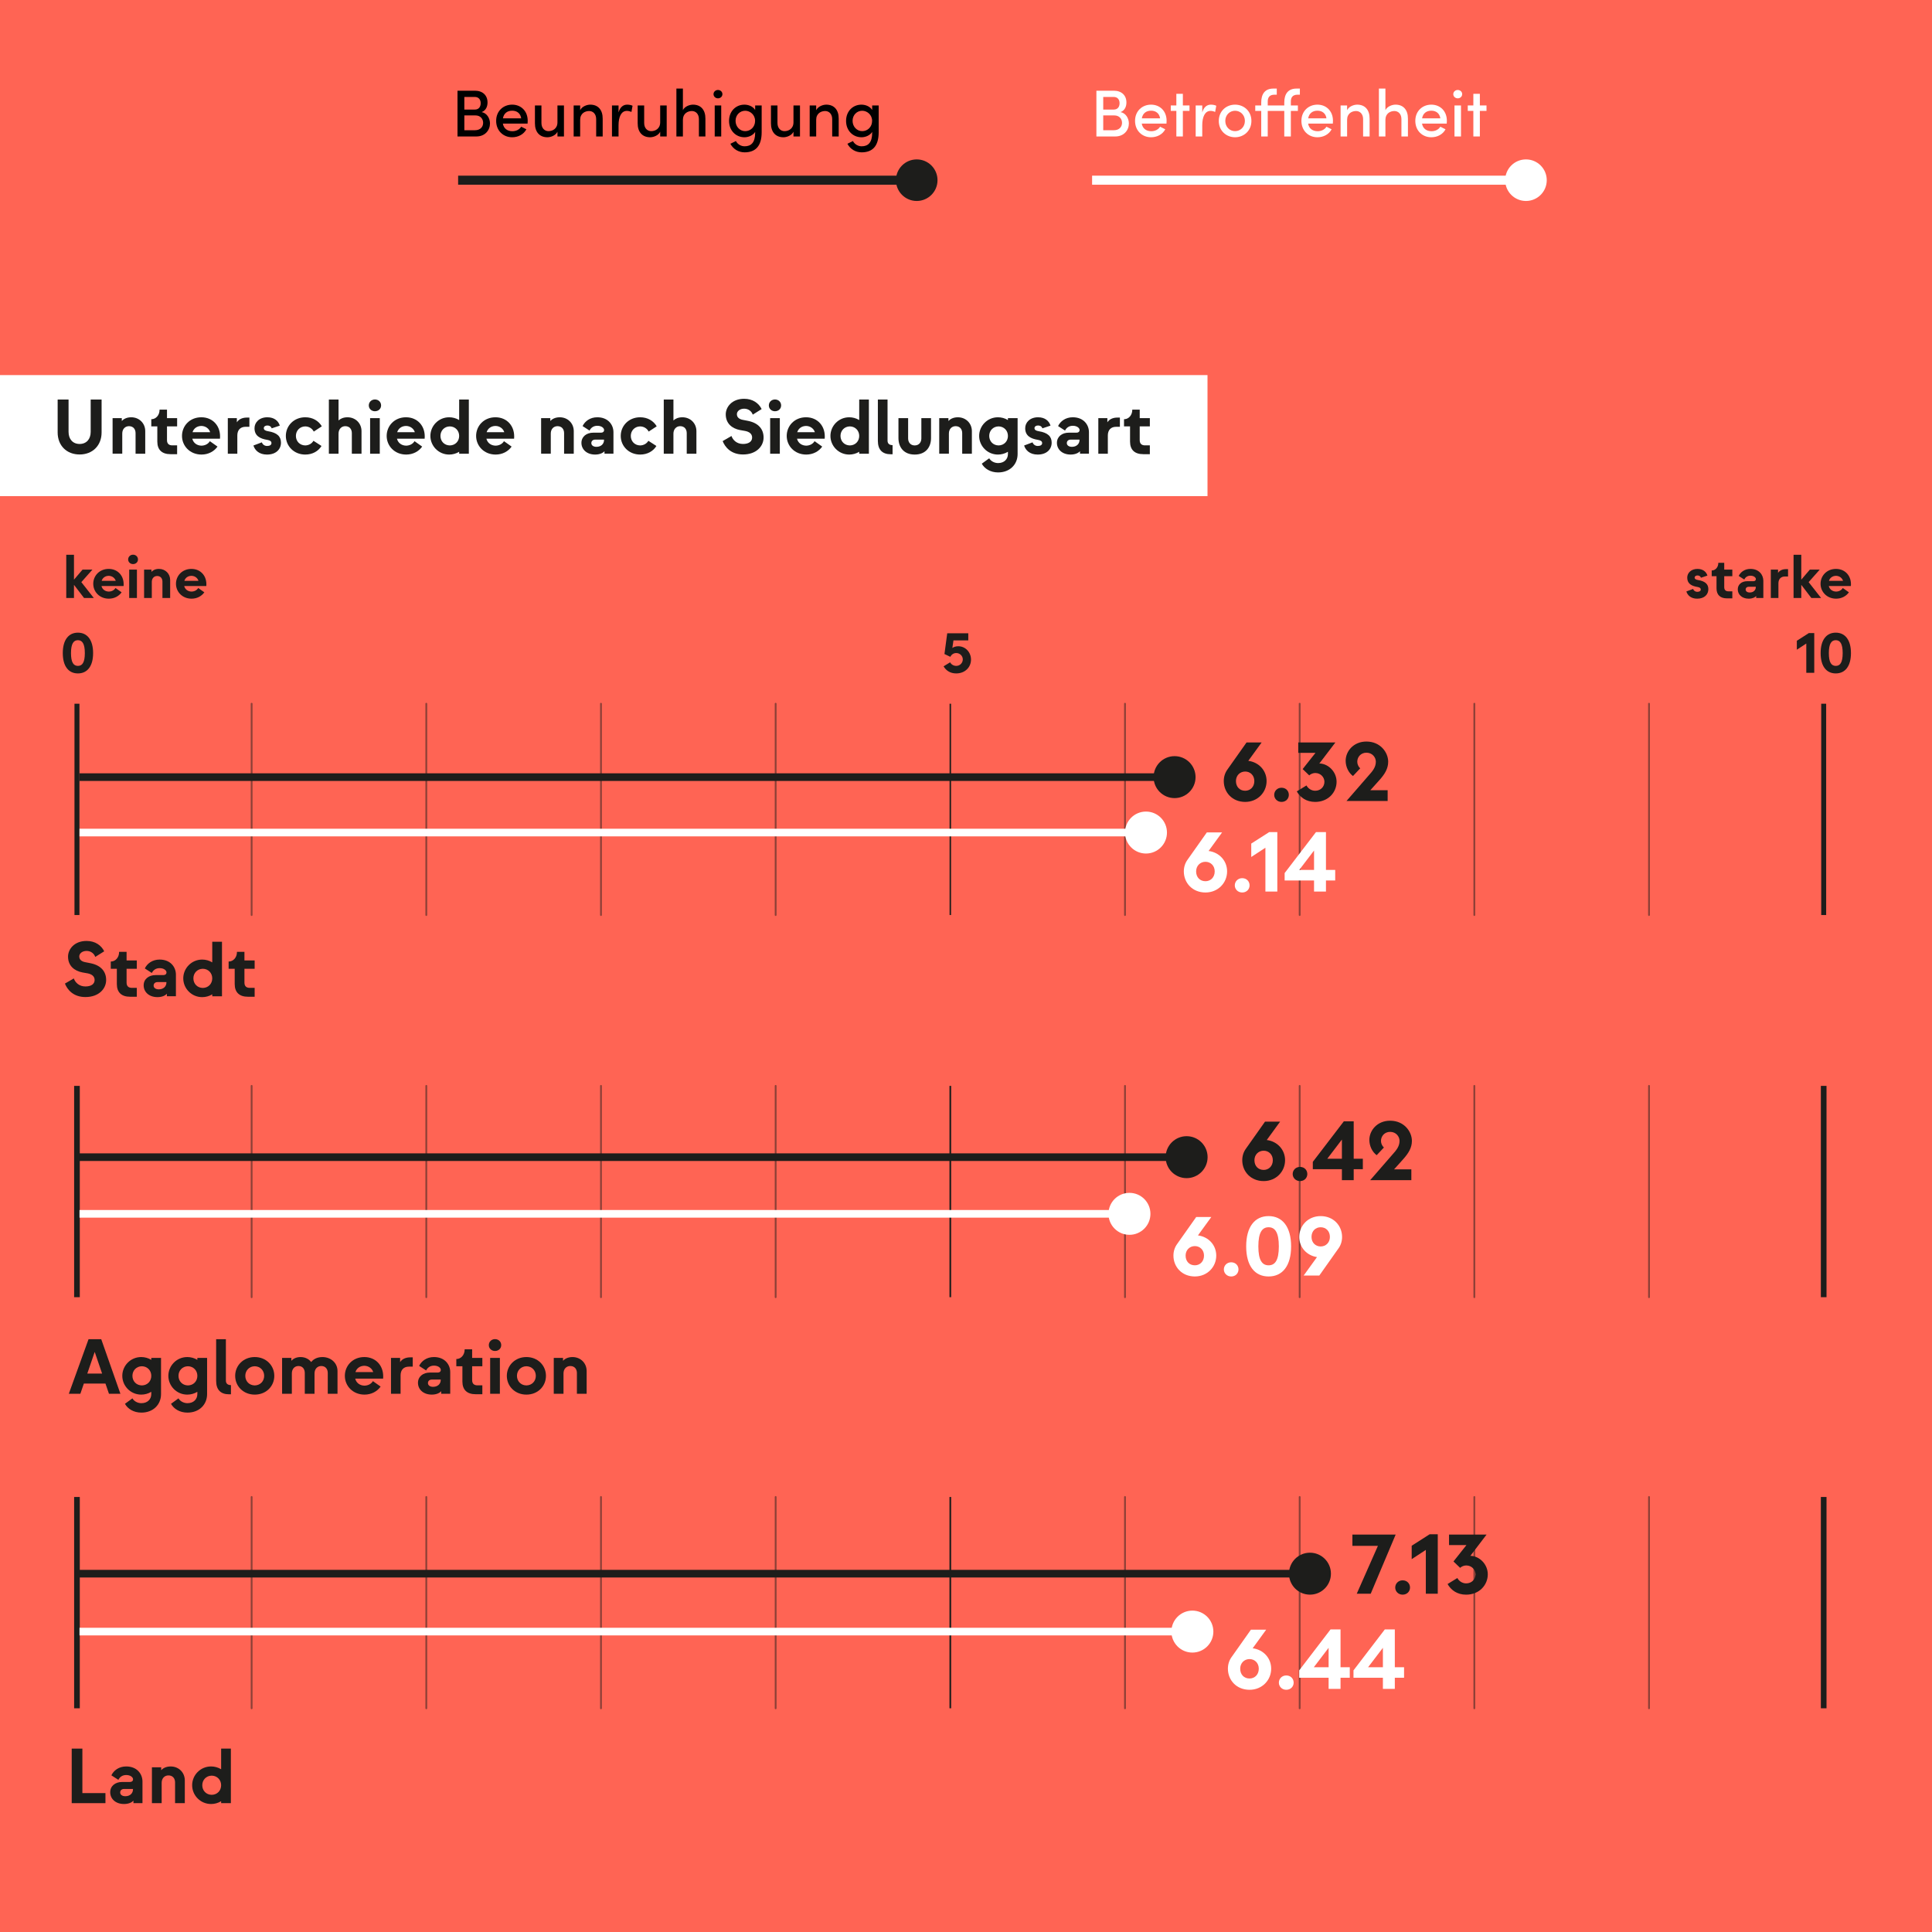 <?xml version="1.0" encoding="UTF-8"?>
<svg xmlns="http://www.w3.org/2000/svg" width="320" height="320.032" viewBox="0 0 320 320.032">
  <rect x="0" y="0" width="320" height="320.032" fill="#808080" stroke="none"/>
  <g style="isolation: isolate;">
    <g id="Hintergrund">
      <rect width="320" height="320" style="fill: #ff6454;"/>
    </g>
    <g id="Raster">
      <g>
        <line x1="157.403" y1="179.856" x2="157.403" y2="214.856" style="fill: none; stroke: #1d1d1b; stroke-miterlimit: 10; stroke-width: .281px;"/>
        <g>
          <line x1="41.678" y1="179.856" x2="41.678" y2="214.856" style="fill: none; mix-blend-mode: multiply; opacity: .5; stroke: #1d1d1b; stroke-linecap: round; stroke-linejoin: round; stroke-width: .3px;"/>
          <line x1="70.609" y1="179.856" x2="70.609" y2="214.856" style="fill: none; mix-blend-mode: multiply; opacity: .5; stroke: #1d1d1b; stroke-linecap: round; stroke-linejoin: round; stroke-width: .3px;"/>
          <line x1="99.541" y1="179.856" x2="99.541" y2="214.856" style="fill: none; mix-blend-mode: multiply; opacity: .5; stroke: #1d1d1b; stroke-linecap: round; stroke-linejoin: round; stroke-width: .3px;"/>
          <line x1="128.472" y1="179.856" x2="128.472" y2="214.856" style="fill: none; mix-blend-mode: multiply; opacity: .5; stroke: #1d1d1b; stroke-linecap: round; stroke-linejoin: round; stroke-width: .3px;"/>
          <line x1="186.335" y1="179.856" x2="186.335" y2="214.856" style="fill: none; mix-blend-mode: multiply; opacity: .5; stroke: #1d1d1b; stroke-linecap: round; stroke-linejoin: round; stroke-width: .3px;"/>
          <line x1="215.266" y1="179.856" x2="215.266" y2="214.856" style="fill: none; mix-blend-mode: multiply; opacity: .5; stroke: #1d1d1b; stroke-linecap: round; stroke-linejoin: round; stroke-width: .3px;"/>
          <line x1="244.197" y1="179.856" x2="244.197" y2="214.856" style="fill: none; mix-blend-mode: multiply; opacity: .5; stroke: #1d1d1b; stroke-linecap: round; stroke-linejoin: round; stroke-width: .3px;"/>
          <line x1="273.129" y1="179.856" x2="273.129" y2="214.856" style="fill: none; mix-blend-mode: multiply; opacity: .5; stroke: #1d1d1b; stroke-linecap: round; stroke-linejoin: round; stroke-width: .3px;"/>
        </g>
        <line x1="302.06" y1="179.856" x2="302.06" y2="214.856" style="fill: none; stroke: #1d1d1b; stroke-miterlimit: 10; stroke-width: .938px;"/>
        <line x1="12.747" y1="179.856" x2="12.747" y2="214.856" style="fill: none; stroke: #1d1d1b; stroke-miterlimit: 10; stroke-width: .938px;"/>
      </g>
      <g>
        <line x1="157.403" y1="247.947" x2="157.403" y2="282.947" style="fill: none; stroke: #1d1d1b; stroke-miterlimit: 10; stroke-width: .281px;"/>
        <g>
          <line x1="41.678" y1="247.947" x2="41.678" y2="282.947" style="fill: none; mix-blend-mode: multiply; opacity: .5; stroke: #1d1d1b; stroke-linecap: round; stroke-linejoin: round; stroke-width: .3px;"/>
          <line x1="70.609" y1="247.947" x2="70.609" y2="282.947" style="fill: none; mix-blend-mode: multiply; opacity: .5; stroke: #1d1d1b; stroke-linecap: round; stroke-linejoin: round; stroke-width: .3px;"/>
          <line x1="99.541" y1="247.947" x2="99.541" y2="282.947" style="fill: none; mix-blend-mode: multiply; opacity: .5; stroke: #1d1d1b; stroke-linecap: round; stroke-linejoin: round; stroke-width: .3px;"/>
          <line x1="128.472" y1="247.947" x2="128.472" y2="282.947" style="fill: none; mix-blend-mode: multiply; opacity: .5; stroke: #1d1d1b; stroke-linecap: round; stroke-linejoin: round; stroke-width: .3px;"/>
          <line x1="186.335" y1="247.947" x2="186.335" y2="282.947" style="fill: none; mix-blend-mode: multiply; opacity: .5; stroke: #1d1d1b; stroke-linecap: round; stroke-linejoin: round; stroke-width: .3px;"/>
          <line x1="215.266" y1="247.947" x2="215.266" y2="282.947" style="fill: none; mix-blend-mode: multiply; opacity: .5; stroke: #1d1d1b; stroke-linecap: round; stroke-linejoin: round; stroke-width: .3px;"/>
          <line x1="244.197" y1="247.947" x2="244.197" y2="282.947" style="fill: none; mix-blend-mode: multiply; opacity: .5; stroke: #1d1d1b; stroke-linecap: round; stroke-linejoin: round; stroke-width: .3px;"/>
          <line x1="273.129" y1="247.947" x2="273.129" y2="282.947" style="fill: none; mix-blend-mode: multiply; opacity: .5; stroke: #1d1d1b; stroke-linecap: round; stroke-linejoin: round; stroke-width: .3px;"/>
        </g>
        <line x1="302.06" y1="247.947" x2="302.06" y2="282.947" style="fill: none; stroke: #1d1d1b; stroke-miterlimit: 10; stroke-width: .938px;"/>
        <line x1="12.747" y1="247.947" x2="12.747" y2="282.947" style="fill: none; stroke: #1d1d1b; stroke-miterlimit: 10; stroke-width: .938px;"/>
      </g>
      <g>
        <line x1="12.747" y1="116.558" x2="12.747" y2="151.558" style="fill: none; stroke: #1d1d1b; stroke-miterlimit: 10; stroke-width: .822px;"/>
        <line x1="157.403" y1="116.558" x2="157.403" y2="151.558" style="fill: none; stroke: #1d1d1b; stroke-miterlimit: 10; stroke-width: .246px;"/>
        <g>
          <line x1="41.678" y1="116.558" x2="41.678" y2="151.558" style="fill: none; mix-blend-mode: multiply; opacity: .5; stroke: #1d1d1b; stroke-linecap: round; stroke-linejoin: round; stroke-width: .3px;"/>
          <line x1="70.609" y1="116.558" x2="70.609" y2="151.558" style="fill: none; mix-blend-mode: multiply; opacity: .5; stroke: #1d1d1b; stroke-linecap: round; stroke-linejoin: round; stroke-width: .3px;"/>
          <line x1="99.541" y1="116.558" x2="99.541" y2="151.558" style="fill: none; mix-blend-mode: multiply; opacity: .5; stroke: #1d1d1b; stroke-linecap: round; stroke-linejoin: round; stroke-width: .3px;"/>
          <line x1="128.472" y1="116.558" x2="128.472" y2="151.558" style="fill: none; mix-blend-mode: multiply; opacity: .5; stroke: #1d1d1b; stroke-linecap: round; stroke-linejoin: round; stroke-width: .3px;"/>
          <line x1="186.335" y1="116.558" x2="186.335" y2="151.558" style="fill: none; mix-blend-mode: multiply; opacity: .5; stroke: #1d1d1b; stroke-linecap: round; stroke-linejoin: round; stroke-width: .3px;"/>
          <line x1="215.266" y1="116.558" x2="215.266" y2="151.558" style="fill: none; mix-blend-mode: multiply; opacity: .5; stroke: #1d1d1b; stroke-linecap: round; stroke-linejoin: round; stroke-width: .3px;"/>
          <line x1="244.197" y1="116.558" x2="244.197" y2="151.558" style="fill: none; mix-blend-mode: multiply; opacity: .5; stroke: #1d1d1b; stroke-linecap: round; stroke-linejoin: round; stroke-width: .3px;"/>
          <line x1="273.129" y1="116.558" x2="273.129" y2="151.558" style="fill: none; mix-blend-mode: multiply; opacity: .5; stroke: #1d1d1b; stroke-linecap: round; stroke-linejoin: round; stroke-width: .3px;"/>
        </g>
        <line x1="302.06" y1="116.558" x2="302.06" y2="151.558" style="fill: none; stroke: #1d1d1b; stroke-miterlimit: 10; stroke-width: .822px;"/>
      </g>
    </g>
    <g id="Grafik">
      <g>
        <path d="M10.754,162.911l1.472-.852c.232.671.878,1.329,1.923,1.329.929,0,1.523-.387,1.523-1.071,0-.607-.452-.956-1.149-1.097l-.878-.155c-1.278-.245-2.375-1.059-2.375-2.62,0-1.201,1.007-2.595,3.072-2.595,1.433,0,2.44.736,2.917,1.717l-1.484.929c-.168-.516-.684-.994-1.433-.994-.723,0-1.213.426-1.213.916,0,.516.374.826.955.942l.916.181c1.717.348,2.582,1.368,2.582,2.775,0,1.446-1.2,2.827-3.433,2.827-2.014,0-3.007-1.239-3.395-2.233Z" style="fill: #1d1d1b;"/>
        <path d="M21.547,165.092c-1.407,0-2.194-.71-2.194-2.104v-2.53h-1.007v-1.201h.038c.697,0,1.343-.632,1.343-1.575v-.026h1.239v1.42h1.691v1.381h-1.691v2.298c0,.645.387.865.878.865h.813v1.472h-1.11Z" style="fill: #1d1d1b;"/>
        <path d="M23.794,163.208c0-1.032.826-1.704,1.988-1.704h1.291c.31,0,.503-.168.503-.452s-.374-.697-1.136-.697c-.658,0-1.084.361-1.291.8l-1.162-.749c.374-.8,1.239-1.472,2.452-1.472,1.82,0,2.698,1.265,2.698,2.491v3.588h-1.497v-.413c-.245.271-.761.555-1.562.555-1.42,0-2.284-.878-2.284-1.949ZM27.563,162.743v-.077h-1.485c-.374,0-.632.233-.632.581s.31.62.852.62c.787,0,1.265-.503,1.265-1.123Z" style="fill: #1d1d1b;"/>
        <path d="M35.155,155.979h1.613v9.036h-1.613v-.323c-.503.31-1.097.465-1.665.465-1.781,0-3.136-1.446-3.136-3.111s1.355-3.111,3.136-3.111c.568,0,1.162.155,1.665.465v-3.421ZM35.155,162.046c0-.877-.645-1.575-1.562-1.587-.916.013-1.562.71-1.562,1.587,0,.891.645,1.575,1.562,1.588.916-.013,1.562-.697,1.562-1.588Z" style="fill: #1d1d1b;"/>
        <path d="M41.068,165.092c-1.407,0-2.194-.71-2.194-2.104v-2.53h-1.007v-1.201h.038c.697,0,1.343-.632,1.343-1.575v-.026h1.239v1.42h1.691v1.381h-1.691v2.298c0,.645.387.865.878.865h.813v1.472h-1.11Z" style="fill: #1d1d1b;"/>
      </g>
      <g>
        <path d="M18.047,230.85l-.581-1.691h-3.575l-.581,1.691h-1.911l3.266-9.035h2.104l3.175,9.035h-1.898ZM14.459,227.506h2.453l-1.226-3.588-1.226,3.588Z" style="fill: #1d1d1b;"/>
        <path d="M25.059,224.912h1.613v5.989c0,1.768-1.317,3.072-3.253,3.072-1.291,0-2.272-.632-2.724-1.458l1.239-.904c.245.452.839.8,1.484.8,1.02,0,1.639-.658,1.639-1.51v-.374c-.503.31-1.097.465-1.665.465-1.781,0-3.136-1.445-3.136-3.111s1.355-3.111,3.136-3.111c.568,0,1.162.155,1.665.465v-.323ZM25.059,227.881c0-.878-.645-1.575-1.562-1.588-.916.013-1.562.71-1.562,1.588,0,.891.645,1.575,1.562,1.588.916-.013,1.562-.697,1.562-1.588Z" style="fill: #1d1d1b;"/>
        <path d="M32.689,224.912h1.613v5.989c0,1.768-1.317,3.072-3.253,3.072-1.291,0-2.272-.632-2.724-1.458l1.239-.904c.245.452.839.8,1.484.8,1.02,0,1.639-.658,1.639-1.51v-.374c-.503.31-1.097.465-1.665.465-1.781,0-3.136-1.445-3.136-3.111s1.355-3.111,3.136-3.111c.568,0,1.162.155,1.665.465v-.323ZM32.689,227.881c0-.878-.645-1.575-1.562-1.588-.916.013-1.562.71-1.562,1.588,0,.891.645,1.575,1.562,1.588.916-.013,1.562-.697,1.562-1.588Z" style="fill: #1d1d1b;"/>
        <path d="M37.944,230.94c-1.381,0-2.143-.736-2.143-2.233v-6.893h1.613v6.854c0,.465.271.749.839.749v1.523h-.31Z" style="fill: #1d1d1b;"/>
        <path d="M38.952,227.881c0-1.704,1.355-3.111,3.24-3.111,1.897,0,3.24,1.407,3.24,3.111,0,1.717-1.342,3.111-3.24,3.111-1.885,0-3.24-1.394-3.24-3.111ZM43.754,227.881c0-.878-.645-1.575-1.562-1.588-.916.013-1.562.71-1.562,1.588,0,.891.645,1.575,1.562,1.588.916-.013,1.562-.697,1.562-1.588Z" style="fill: #1d1d1b;"/>
        <path d="M46.724,230.85v-5.937h1.536v.477c.245-.284.749-.619,1.523-.619.878,0,1.472.439,1.756.826.206-.271.774-.826,1.846-.826,1.459,0,2.517,1.006,2.517,2.31v3.769h-1.613v-3.433c0-.645-.361-1.162-1.084-1.162-.645,0-1.11.503-1.11,1.226v3.369h-1.613v-3.433c0-.645-.349-1.162-1.046-1.162-.658,0-1.097.503-1.097,1.226v3.369h-1.613Z" style="fill: #1d1d1b;"/>
        <path d="M57.118,227.881c0-1.665,1.291-3.111,3.227-3.111s3.292,1.497,3.111,3.575h-4.621c.18.723.787,1.149,1.536,1.162.594-.013,1.123-.284,1.394-.749l1.278.904c-.568.8-1.523,1.329-2.672,1.329-1.923,0-3.253-1.433-3.253-3.111ZM61.816,227.261c-.168-.555-.71-1.032-1.472-1.046-.761.013-1.291.452-1.472,1.046h2.943Z" style="fill: #1d1d1b;"/>
        <path d="M64.761,230.85v-5.937h1.51v.697c.323-.529.968-.787,1.639-.787h.452v1.536h-.632c-.891,0-1.381.555-1.381,1.446v3.046h-1.587Z" style="fill: #1d1d1b;"/>
        <path d="M69.229,229.043c0-1.033.826-1.704,1.988-1.704h1.291c.31,0,.503-.168.503-.452,0-.284-.374-.697-1.136-.697-.658,0-1.084.361-1.291.8l-1.162-.749c.374-.8,1.239-1.472,2.452-1.472,1.82,0,2.698,1.265,2.698,2.491v3.588h-1.497v-.413c-.245.271-.761.555-1.562.555-1.42,0-2.284-.877-2.284-1.949ZM72.998,228.578v-.077h-1.485c-.374,0-.632.232-.632.581,0,.349.31.62.852.62.787,0,1.265-.503,1.265-1.123Z" style="fill: #1d1d1b;"/>
        <path d="M78.782,230.927c-1.407,0-2.194-.71-2.194-2.104v-2.53h-1.007v-1.2h.038c.697,0,1.343-.633,1.343-1.575v-.026h1.239v1.42h1.691v1.381h-1.691v2.298c0,.645.387.865.878.865h.813v1.472h-1.11Z" style="fill: #1d1d1b;"/>
        <path d="M80.965,222.795c0-.555.439-.994,1.02-.994.607,0,1.033.439,1.033.994,0,.542-.426.969-1.033.969-.581,0-1.02-.426-1.02-.969ZM81.184,230.85v-5.937h1.613v5.937h-1.613Z" style="fill: #1d1d1b;"/>
        <path d="M83.947,227.881c0-1.704,1.355-3.111,3.24-3.111,1.897,0,3.24,1.407,3.24,3.111,0,1.717-1.342,3.111-3.24,3.111-1.885,0-3.24-1.394-3.24-3.111ZM88.749,227.881c0-.878-.645-1.575-1.562-1.588-.916.013-1.562.71-1.562,1.588,0,.891.645,1.575,1.562,1.588.916-.013,1.562-.697,1.562-1.588Z" style="fill: #1d1d1b;"/>
        <path d="M91.72,230.85v-5.937h1.536v.477c.245-.284.774-.619,1.562-.619,1.355,0,2.349,1.006,2.349,2.31v3.769h-1.613v-3.433c0-.645-.374-1.162-1.097-1.162-.645,0-1.123.478-1.123,1.226v3.369h-1.613Z" style="fill: #1d1d1b;"/>
      </g>
      <g>
        <path d="M11.877,298.659v-9.035h1.768v7.37h3.821v1.665h-5.589Z" style="fill: #1d1d1b;"/>
        <path d="M18.255,296.853c0-1.033.826-1.704,1.988-1.704h1.291c.31,0,.503-.168.503-.452,0-.284-.374-.697-1.136-.697-.658,0-1.084.361-1.291.8l-1.162-.749c.374-.8,1.239-1.472,2.452-1.472,1.82,0,2.698,1.265,2.698,2.491v3.588h-1.497v-.413c-.245.271-.761.555-1.562.555-1.42,0-2.284-.877-2.284-1.949ZM22.024,296.387v-.077h-1.485c-.374,0-.632.232-.632.581,0,.349.31.62.852.62.787,0,1.265-.503,1.265-1.123Z" style="fill: #1d1d1b;"/>
        <path d="M25.163,298.659v-5.937h1.536v.477c.245-.284.774-.619,1.562-.619,1.355,0,2.349,1.006,2.349,2.31v3.769h-1.613v-3.433c0-.645-.374-1.162-1.097-1.162-.645,0-1.123.478-1.123,1.226v3.369h-1.613Z" style="fill: #1d1d1b;"/>
        <path d="M36.627,289.624h1.613v9.035h-1.613v-.323c-.503.31-1.097.465-1.665.465-1.781,0-3.136-1.445-3.136-3.111s1.355-3.111,3.136-3.111c.568,0,1.162.155,1.665.465v-3.421ZM36.627,295.691c0-.878-.645-1.575-1.562-1.588-.916.013-1.562.71-1.562,1.588,0,.891.645,1.575,1.562,1.588.916-.013,1.562-.697,1.562-1.588Z" style="fill: #1d1d1b;"/>
      </g>
      <g>
        <rect y="62.127" width="200" height="20.047" style="fill: #fff;"/>
        <g>
          <path d="M9.549,71.625v-5.446h1.807v5.356c0,1.192.692,1.999,1.832,1.999s1.832-.807,1.832-1.999v-5.356h1.807v5.446c0,2.178-1.499,3.651-3.639,3.651-2.153,0-3.639-1.474-3.639-3.651Z" style="fill: #1d1d1b;"/>
          <path d="M18.649,75.149v-5.894h1.525v.474c.244-.282.769-.615,1.55-.615,1.345,0,2.332.999,2.332,2.294v3.741h-1.602v-3.409c0-.641-.371-1.153-1.089-1.153-.641,0-1.115.474-1.115,1.217v3.344h-1.602Z" style="fill: #1d1d1b;"/>
          <path d="M28.235,75.225c-1.397,0-2.178-.705-2.178-2.089v-2.511h-.999v-1.192h.038c.692,0,1.333-.628,1.333-1.563v-.025h1.23v1.409h1.679v1.371h-1.679v2.281c0,.641.384.859.871.859h.807v1.461h-1.102Z" style="fill: #1d1d1b;"/>
          <path d="M30.145,72.201c0-1.653,1.281-3.088,3.203-3.088s3.267,1.486,3.088,3.549h-4.587c.179.718.782,1.14,1.525,1.153.589-.013,1.115-.282,1.384-.743l1.268.897c-.564.794-1.512,1.32-2.652,1.32-1.909,0-3.229-1.422-3.229-3.088ZM34.81,71.587c-.167-.551-.705-1.025-1.461-1.038-.756.013-1.281.448-1.461,1.038h2.922Z" style="fill: #1d1d1b;"/>
          <path d="M37.733,75.149v-5.894h1.499v.692c.32-.526.961-.782,1.627-.782h.449v1.525h-.628c-.884,0-1.371.551-1.371,1.435v3.024h-1.576Z" style="fill: #1d1d1b;"/>
          <path d="M41.975,73.79l1.397-.525c.128.371.461.602.871.602.449,0,.718-.179.718-.474,0-.307-.244-.461-.692-.538-1.192-.192-2.114-.654-2.114-1.935,0-.961.794-1.806,2.127-1.806,1.153,0,1.832.615,2.063,1.384l-1.345.449c-.09-.295-.346-.474-.718-.474-.359,0-.589.192-.589.436,0,.294.243.435.692.512,1.55.244,2.153.897,2.153,1.896,0,1.089-.807,1.973-2.319,1.973-1.294,0-1.999-.705-2.243-1.499Z" style="fill: #1d1d1b;"/>
          <path d="M47.345,72.201c0-1.691,1.345-3.088,3.216-3.088,1.243,0,2.216.602,2.742,1.499l-1.333.872c-.244-.487-.756-.846-1.409-.859-.91.013-1.55.705-1.55,1.576,0,.884.641,1.564,1.55,1.576.602-.013,1.102-.32,1.358-.769l1.333.859c-.525.859-1.486,1.422-2.691,1.422-1.871,0-3.216-1.397-3.216-3.088Z" style="fill: #1d1d1b;"/>
          <path d="M54.471,75.149v-8.97h1.602v3.46c.269-.256.769-.525,1.473-.525,1.345,0,2.332.999,2.332,2.294v3.741h-1.602v-3.409c0-.641-.371-1.153-1.089-1.153-.641,0-1.115.5-1.115,1.243v3.319h-1.602Z" style="fill: #1d1d1b;"/>
          <path d="M61.084,67.153c0-.551.436-.987,1.012-.987.602,0,1.025.435,1.025.987,0,.538-.423.961-1.025.961-.576,0-1.012-.423-1.012-.961ZM61.302,75.149v-5.894h1.602v5.894h-1.602Z" style="fill: #1d1d1b;"/>
          <path d="M64.045,72.201c0-1.653,1.281-3.088,3.203-3.088s3.267,1.486,3.088,3.549h-4.587c.179.718.782,1.14,1.525,1.153.589-.013,1.115-.282,1.384-.743l1.268.897c-.564.794-1.512,1.32-2.652,1.32-1.909,0-3.229-1.422-3.229-3.088ZM68.709,71.587c-.167-.551-.705-1.025-1.461-1.038-.756.013-1.281.448-1.461,1.038h2.922Z" style="fill: #1d1d1b;"/>
          <path d="M76.052,66.179h1.602v8.97h-1.602v-.32c-.5.307-1.089.461-1.653.461-1.768,0-3.114-1.435-3.114-3.088s1.345-3.088,3.114-3.088c.564,0,1.153.154,1.653.461v-3.396ZM76.052,72.201c0-.871-.641-1.563-1.55-1.576-.91.013-1.55.705-1.55,1.576,0,.884.641,1.564,1.55,1.576.91-.013,1.55-.692,1.55-1.576Z" style="fill: #1d1d1b;"/>
          <path d="M78.86,72.201c0-1.653,1.281-3.088,3.203-3.088s3.267,1.486,3.088,3.549h-4.587c.179.718.782,1.14,1.525,1.153.589-.013,1.115-.282,1.384-.743l1.268.897c-.564.794-1.512,1.32-2.652,1.32-1.909,0-3.229-1.422-3.229-3.088ZM83.524,71.587c-.167-.551-.705-1.025-1.461-1.038-.756.013-1.281.448-1.461,1.038h2.922Z" style="fill: #1d1d1b;"/>
          <path d="M89.626,75.149v-5.894h1.525v.474c.244-.282.769-.615,1.55-.615,1.345,0,2.332.999,2.332,2.294v3.741h-1.602v-3.409c0-.641-.371-1.153-1.089-1.153-.641,0-1.115.474-1.115,1.217v3.344h-1.602Z" style="fill: #1d1d1b;"/>
          <path d="M96.303,73.355c0-1.025.82-1.691,1.973-1.691h1.281c.308,0,.5-.167.5-.449s-.371-.692-1.128-.692c-.653,0-1.076.359-1.281.794l-1.153-.743c.371-.794,1.23-1.461,2.434-1.461,1.807,0,2.678,1.256,2.678,2.473v3.562h-1.486v-.41c-.243.269-.756.551-1.55.551-1.409,0-2.268-.872-2.268-1.935ZM100.045,72.893v-.077h-1.474c-.371,0-.628.231-.628.577s.307.615.846.615c.782,0,1.256-.5,1.256-1.115Z" style="fill: #1d1d1b;"/>
          <path d="M102.814,72.201c0-1.691,1.345-3.088,3.216-3.088,1.243,0,2.216.602,2.742,1.499l-1.333.872c-.244-.487-.756-.846-1.409-.859-.91.013-1.55.705-1.55,1.576,0,.884.641,1.564,1.55,1.576.602-.013,1.102-.32,1.358-.769l1.333.859c-.525.859-1.486,1.422-2.691,1.422-1.871,0-3.216-1.397-3.216-3.088Z" style="fill: #1d1d1b;"/>
          <path d="M109.94,75.149v-8.97h1.602v3.46c.269-.256.769-.525,1.473-.525,1.345,0,2.332.999,2.332,2.294v3.741h-1.602v-3.409c0-.641-.371-1.153-1.089-1.153-.641,0-1.115.5-1.115,1.243v3.319h-1.602Z" style="fill: #1d1d1b;"/>
          <path d="M119.693,73.06l1.461-.846c.231.666.871,1.32,1.909,1.32.922,0,1.512-.384,1.512-1.063,0-.602-.448-.948-1.14-1.089l-.871-.153c-1.268-.243-2.357-1.051-2.357-2.601,0-1.192.999-2.576,3.049-2.576,1.422,0,2.422.73,2.896,1.704l-1.473.922c-.167-.512-.679-.987-1.422-.987-.717,0-1.204.423-1.204.909,0,.513.371.82.948.935l.91.179c1.704.346,2.563,1.358,2.563,2.755,0,1.435-1.192,2.806-3.408,2.806-1.999,0-2.985-1.23-3.37-2.217Z" style="fill: #1d1d1b;"/>
          <path d="M127.344,67.153c0-.551.436-.987,1.012-.987.602,0,1.025.435,1.025.987,0,.538-.423.961-1.025.961-.576,0-1.012-.423-1.012-.961ZM127.562,75.149v-5.894h1.602v5.894h-1.602Z" style="fill: #1d1d1b;"/>
          <path d="M130.305,72.201c0-1.653,1.281-3.088,3.203-3.088s3.267,1.486,3.088,3.549h-4.587c.179.718.782,1.14,1.525,1.153.589-.013,1.115-.282,1.384-.743l1.268.897c-.564.794-1.512,1.32-2.652,1.32-1.909,0-3.229-1.422-3.229-3.088ZM134.969,71.587c-.167-.551-.705-1.025-1.461-1.038-.756.013-1.281.448-1.461,1.038h2.922Z" style="fill: #1d1d1b;"/>
          <path d="M142.313,66.179h1.602v8.97h-1.602v-.32c-.5.307-1.089.461-1.653.461-1.768,0-3.114-1.435-3.114-3.088s1.345-3.088,3.114-3.088c.564,0,1.153.154,1.653.461v-3.396ZM142.313,72.201c0-.871-.641-1.563-1.55-1.576-.91.013-1.55.705-1.55,1.576,0,.884.641,1.564,1.55,1.576.91-.013,1.55-.692,1.55-1.576Z" style="fill: #1d1d1b;"/>
          <path d="M147.53,75.238c-1.371,0-2.127-.73-2.127-2.217v-6.842h1.602v6.804c0,.462.269.744.833.744v1.512h-.308Z" style="fill: #1d1d1b;"/>
          <path d="M148.812,72.56v-3.306h1.602v3.357c0,.641.385,1.166,1.089,1.166.718,0,1.102-.525,1.102-1.166v-3.357h1.602v3.306c0,1.499-.872,2.729-2.704,2.729-1.819,0-2.691-1.23-2.691-2.729Z" style="fill: #1d1d1b;"/>
          <path d="M155.566,75.149v-5.894h1.525v.474c.244-.282.769-.615,1.55-.615,1.345,0,2.332.999,2.332,2.294v3.741h-1.602v-3.409c0-.641-.371-1.153-1.089-1.153-.641,0-1.115.474-1.115,1.217v3.344h-1.602Z" style="fill: #1d1d1b;"/>
          <path d="M166.946,69.254h1.602v5.945c0,1.756-1.307,3.05-3.229,3.05-1.281,0-2.255-.628-2.704-1.448l1.23-.896c.243.448.833.794,1.473.794,1.012,0,1.627-.653,1.627-1.499v-.371c-.5.307-1.089.461-1.653.461-1.768,0-3.114-1.435-3.114-3.088s1.345-3.088,3.114-3.088c.564,0,1.153.154,1.653.461v-.32ZM166.946,72.201c0-.871-.641-1.563-1.55-1.576-.91.013-1.55.705-1.55,1.576,0,.884.641,1.564,1.55,1.576.91-.013,1.55-.692,1.55-1.576Z" style="fill: #1d1d1b;"/>
          <path d="M169.626,73.79l1.397-.525c.128.371.461.602.871.602.449,0,.718-.179.718-.474,0-.307-.244-.461-.692-.538-1.192-.192-2.114-.654-2.114-1.935,0-.961.794-1.806,2.127-1.806,1.153,0,1.832.615,2.063,1.384l-1.345.449c-.09-.295-.346-.474-.718-.474-.359,0-.589.192-.589.436,0,.294.243.435.692.512,1.55.244,2.153.897,2.153,1.896,0,1.089-.807,1.973-2.319,1.973-1.294,0-1.999-.705-2.243-1.499Z" style="fill: #1d1d1b;"/>
          <path d="M175.06,73.355c0-1.025.82-1.691,1.973-1.691h1.281c.308,0,.5-.167.5-.449s-.371-.692-1.128-.692c-.653,0-1.076.359-1.281.794l-1.153-.743c.371-.794,1.23-1.461,2.434-1.461,1.807,0,2.678,1.256,2.678,2.473v3.562h-1.486v-.41c-.243.269-.756.551-1.55.551-1.409,0-2.268-.872-2.268-1.935ZM178.801,72.893v-.077h-1.474c-.371,0-.628.231-.628.577s.307.615.846.615c.782,0,1.256-.5,1.256-1.115Z" style="fill: #1d1d1b;"/>
          <path d="M181.916,75.149v-5.894h1.499v.692c.32-.526.961-.782,1.627-.782h.449v1.525h-.628c-.884,0-1.371.551-1.371,1.435v3.024h-1.576Z" style="fill: #1d1d1b;"/>
          <path d="M189.349,75.225c-1.397,0-2.178-.705-2.178-2.089v-2.511h-.999v-1.192h.038c.692,0,1.333-.628,1.333-1.563v-.025h1.23v1.409h1.679v1.371h-1.679v2.281c0,.641.384.859.871.859h.807v1.461h-1.102Z" style="fill: #1d1d1b;"/>
        </g>
      </g>
      <path d="M10.399,108.174c0-2.189.962-3.386,2.506-3.386s2.517,1.197,2.517,3.386-.972,3.366-2.517,3.366-2.506-1.177-2.506-3.366ZM14.051,108.174c0-1.565-.43-2.138-1.146-2.138s-1.146.573-1.146,2.138.43,2.118,1.146,2.118,1.146-.552,1.146-2.118Z" style="fill: #1d1d1b;"/>
      <path d="M156.288,110.363l1.084-.665c.164.327.542.593,1.013.593.624,0,1.084-.501,1.084-1.074,0-.583-.491-1.054-1.084-1.054-.47,0-.808.276-.982.624l-.972-.46.46-3.437h3.488v1.176h-2.455l-.184,1.258c.205-.153.563-.286.972-.286,1.207,0,2.117,1.003,2.117,2.21,0,1.279-1.003,2.292-2.445,2.292-1.043,0-1.708-.511-2.097-1.177Z" style="fill: #1d1d1b;"/>
      <g>
        <path d="M299.179,111.438v-4.849l-1.566,1.023v-1.483l1.985-1.269h.9v6.578h-1.319Z" style="fill: #1d1d1b;"/>
        <path d="M301.554,108.174c0-2.189.962-3.386,2.506-3.386s2.516,1.197,2.516,3.386-.972,3.366-2.516,3.366-2.506-1.177-2.506-3.366ZM305.206,108.174c0-1.565-.43-2.138-1.146-2.138s-1.146.573-1.146,2.138.43,2.118,1.146,2.118,1.146-.552,1.146-2.118Z" style="fill: #1d1d1b;"/>
      </g>
      <g>
        <path d="M15.536,99.047h-1.616l-1.667-2.179v2.179h-1.279v-7.161h1.279v4.123l1.422-1.667h1.637l-1.841,2.077,2.067,2.629Z" style="fill: #1d1d1b;"/>
        <path d="M15.445,96.694c0-1.32,1.023-2.465,2.558-2.465s2.609,1.187,2.466,2.834h-3.662c.143.573.624.91,1.217.921.471-.01.89-.225,1.105-.594l1.013.716c-.45.634-1.207,1.054-2.118,1.054-1.524,0-2.578-1.135-2.578-2.466ZM19.169,96.203c-.133-.44-.563-.819-1.166-.829-.604.01-1.023.358-1.166.829h2.332Z" style="fill: #1d1d1b;"/>
        <path d="M21.226,92.663c0-.44.348-.788.808-.788.481,0,.819.348.819.788,0,.43-.338.767-.819.767-.46,0-.808-.338-.808-.767ZM21.4,99.047v-4.706h1.279v4.706h-1.279Z" style="fill: #1d1d1b;"/>
        <path d="M23.866,99.047v-4.706h1.217v.378c.195-.225.614-.491,1.238-.491,1.074,0,1.862.798,1.862,1.831v2.987h-1.279v-2.721c0-.511-.297-.921-.87-.921-.511,0-.89.378-.89.972v2.67h-1.279Z" style="fill: #1d1d1b;"/>
        <path d="M29.147,96.694c0-1.32,1.023-2.465,2.558-2.465s2.609,1.187,2.466,2.834h-3.662c.143.573.624.91,1.217.921.471-.01.89-.225,1.105-.594l1.013.716c-.45.634-1.207,1.054-2.118,1.054-1.524,0-2.578-1.135-2.578-2.466ZM32.87,96.203c-.133-.44-.563-.819-1.166-.829-.604.01-1.023.358-1.166.829h2.332Z" style="fill: #1d1d1b;"/>
      </g>
      <g>
        <path d="M279.315,97.963l1.115-.419c.102.297.368.481.696.481.358,0,.573-.143.573-.379,0-.245-.195-.368-.553-.429-.952-.154-1.688-.522-1.688-1.545,0-.767.634-1.442,1.698-1.442.92,0,1.463.491,1.647,1.105l-1.074.358c-.072-.235-.277-.379-.573-.379-.286,0-.471.154-.471.348,0,.235.194.348.553.409,1.238.195,1.718.716,1.718,1.514,0,.87-.644,1.575-1.851,1.575-1.033,0-1.596-.563-1.791-1.197Z" style="fill: #1d1d1b;"/>
        <path d="M286.048,99.108c-1.115,0-1.739-.563-1.739-1.667v-2.005h-.798v-.951h.031c.553,0,1.064-.501,1.064-1.248v-.02h.982v1.125h1.34v1.095h-1.34v1.821c0,.511.307.685.696.685h.644v1.166h-.88Z" style="fill: #1d1d1b;"/>
        <path d="M287.829,97.615c0-.819.655-1.35,1.576-1.35h1.023c.245,0,.399-.133.399-.358,0-.225-.297-.553-.9-.553-.521,0-.859.286-1.023.634l-.92-.593c.296-.634.982-1.166,1.944-1.166,1.443,0,2.138,1.002,2.138,1.974v2.844h-1.187v-.327c-.194.215-.604.44-1.238.44-1.125,0-1.811-.696-1.811-1.545ZM290.816,97.246v-.061h-1.177c-.296,0-.501.184-.501.46,0,.276.245.491.675.491.624,0,1.003-.399,1.003-.89Z" style="fill: #1d1d1b;"/>
        <path d="M293.303,99.047v-4.706h1.197v.552c.256-.419.767-.624,1.299-.624h.358v1.217h-.501c-.706,0-1.094.44-1.094,1.146v2.414h-1.258Z" style="fill: #1d1d1b;"/>
        <path d="M301.632,99.047h-1.616l-1.667-2.179v2.179h-1.279v-7.161h1.279v4.123l1.422-1.667h1.637l-1.841,2.077,2.066,2.629Z" style="fill: #1d1d1b;"/>
        <path d="M301.541,96.694c0-1.32,1.023-2.465,2.558-2.465s2.608,1.187,2.465,2.834h-3.662c.143.573.624.91,1.217.921.471-.01.89-.225,1.105-.594l1.013.716c-.45.634-1.207,1.054-2.118,1.054-1.524,0-2.578-1.135-2.578-2.466ZM305.264,96.203c-.133-.44-.563-.819-1.166-.829-.604.01-1.023.358-1.166.829h2.332Z" style="fill: #1d1d1b;"/>
      </g>
      <line x1="75.88" y1="29.845" x2="151.839" y2="29.845" style="fill: none; stroke: #1d1d1b; stroke-miterlimit: 10; stroke-width: 1.5px;"/>
      <circle cx="151.839" cy="29.845" r="3.443" style="fill: #1d1d1b;"/>
      <line x1="180.886" y1="29.845" x2="252.748" y2="29.845" style="fill: none; stroke: #fff; stroke-miterlimit: 10; stroke-width: 1.5px;"/>
      <circle cx="252.748" cy="29.845" r="3.443" style="fill: #fff;"/>
      <g>
        <path d="M81.156,20.457c0,1.09-.803,2.146-2.255,2.146h-3.124v-7.58h2.883c1.287,0,2.09.77,2.09,1.947,0,.627-.231,1.31-.968,1.596.902.186,1.375,1.066,1.375,1.892ZM78.637,16.057h-1.728v2.09h1.75c.627,0,.957-.44.957-1.056,0-.594-.33-1.034-.979-1.034ZM78.681,21.568c.88,0,1.342-.561,1.342-1.221,0-.616-.407-1.232-1.287-1.232h-1.826v2.453h1.772Z"/>
        <path d="M87.382,20.468h-4.093c.143.837.759,1.266,1.585,1.266.605,0,1.166-.275,1.452-.748l.858.429c-.451.858-1.375,1.32-2.354,1.32-1.485,0-2.651-1.089-2.651-2.717,0-1.629,1.188-2.685,2.651-2.685s2.575,1.056,2.575,2.673c0,.144-.011.297-.022.462ZM86.326,19.599c-.11-.803-.693-1.265-1.485-1.265s-1.386.407-1.54,1.265h3.025Z"/>
        <path d="M92.332,17.465h1.078v5.138h-1.078v-.781c-.297.627-1.123.913-1.662.913-1.298,0-2.079-.869-2.068-2.332v-2.938h1.078v2.904c0,.848.506,1.353,1.166,1.353.671,0,1.485-.397,1.485-1.464v-2.794Z"/>
        <path d="M99.823,19.665v2.938h-1.078v-2.871c0-.837-.506-1.343-1.166-1.343-.671,0-1.485.386-1.485,1.452v2.762h-1.078v-5.138h1.078v.792c.297-.638,1.122-.924,1.672-.924,1.298,0,2.068.869,2.057,2.332Z"/>
        <path d="M104.772,17.52l-.187,1.023c-.286-.132-.55-.176-.759-.176-.935,0-1.375,1.001-1.375,2.387v1.849h-1.089v-5.138h1.089v1.155c.264-.902.781-1.287,1.441-1.287.352,0,.715.088.88.186Z"/>
        <path d="M109.348,17.465h1.078v5.138h-1.078v-.781c-.297.627-1.123.913-1.662.913-1.298,0-2.079-.869-2.068-2.332v-2.938h1.078v2.904c0,.848.506,1.353,1.166,1.353.671,0,1.485-.397,1.485-1.464v-2.794Z"/>
        <path d="M116.839,19.665v2.938h-1.078v-2.871c0-.837-.506-1.343-1.166-1.343-.671,0-1.485.397-1.485,1.452v2.762h-1.078v-7.933h1.078v3.576c.297-.627,1.122-.913,1.672-.913,1.298,0,2.068.869,2.057,2.332Z"/>
        <path d="M118.181,15.595c0-.397.341-.693.737-.693.407,0,.737.297.737.693,0,.396-.33.693-.737.693-.396,0-.737-.298-.737-.693ZM118.379,22.602v-5.138h1.078v5.138h-1.078Z"/>
        <path d="M125.078,17.465h1.078v4.434c0,2.388-1.1,3.333-2.827,3.333-.968,0-1.871-.506-2.354-1.419l.913-.451c.286.551.88.869,1.441.869,1.078,0,1.749-.616,1.749-2.244v-.132c-.352.56-1.089.88-1.771.88-1.397,0-2.553-1.078-2.553-2.706,0-1.64,1.155-2.695,2.542-2.695.715,0,1.43.308,1.782.88v-.748ZM125.067,20.017c0-1.034-.847-1.673-1.64-1.673-.88,0-1.595.704-1.595,1.673,0,.957.715,1.705,1.595,1.705.869,0,1.64-.671,1.64-1.705Z"/>
        <path d="M131.425,17.465h1.078v5.138h-1.078v-.781c-.297.627-1.123.913-1.662.913-1.298,0-2.079-.869-2.068-2.332v-2.938h1.078v2.904c0,.848.506,1.353,1.166,1.353.671,0,1.485-.397,1.485-1.464v-2.794Z"/>
        <path d="M138.916,19.665v2.938h-1.078v-2.871c0-.837-.506-1.343-1.166-1.343-.671,0-1.485.386-1.485,1.452v2.762h-1.078v-5.138h1.078v.792c.297-.638,1.122-.924,1.672-.924,1.298,0,2.068.869,2.057,2.332Z"/>
        <path d="M144.46,17.465h1.078v4.434c0,2.388-1.1,3.333-2.827,3.333-.968,0-1.871-.506-2.354-1.419l.913-.451c.286.551.88.869,1.441.869,1.078,0,1.749-.616,1.749-2.244v-.132c-.352.56-1.089.88-1.771.88-1.397,0-2.553-1.078-2.553-2.706,0-1.64,1.155-2.695,2.542-2.695.715,0,1.43.308,1.782.88v-.748ZM144.449,20.017c0-1.034-.847-1.673-1.64-1.673-.88,0-1.595.704-1.595,1.673,0,.957.715,1.705,1.595,1.705.869,0,1.64-.671,1.64-1.705Z"/>
      </g>
      <g>
        <path d="M186.977,20.457c0,1.09-.803,2.146-2.255,2.146h-3.124v-7.58h2.883c1.287,0,2.09.77,2.09,1.947,0,.627-.231,1.31-.968,1.596.902.186,1.375,1.066,1.375,1.892ZM184.458,16.057h-1.728v2.09h1.75c.627,0,.957-.44.957-1.056,0-.594-.33-1.034-.979-1.034ZM184.501,21.568c.88,0,1.342-.561,1.342-1.221,0-.616-.407-1.232-1.287-1.232h-1.826v2.453h1.772Z" style="fill: #fff;"/>
        <path d="M193.203,20.468h-4.093c.143.837.759,1.266,1.585,1.266.605,0,1.166-.275,1.452-.748l.858.429c-.451.858-1.375,1.32-2.354,1.32-1.485,0-2.651-1.089-2.651-2.717,0-1.629,1.188-2.685,2.651-2.685s2.575,1.056,2.575,2.673c0,.144-.011.297-.022.462ZM192.147,19.599c-.11-.803-.693-1.265-1.485-1.265s-1.386.407-1.54,1.265h3.025Z" style="fill: #fff;"/>
        <path d="M197.019,17.465v.902h-1.1v4.235h-1.078v-4.235h-.924v-.902h.924v-1.926h1.078v1.926h1.1Z" style="fill: #fff;"/>
        <path d="M201.452,17.52l-.187,1.023c-.286-.132-.55-.176-.759-.176-.935,0-1.375,1.001-1.375,2.387v1.849h-1.089v-5.138h1.089v1.155c.264-.902.781-1.287,1.441-1.287.352,0,.715.088.88.186Z" style="fill: #fff;"/>
        <path d="M201.87,20.028c0-1.628,1.232-2.695,2.695-2.695s2.707,1.067,2.707,2.695-1.243,2.706-2.707,2.706-2.695-1.078-2.695-2.706ZM206.193,20.028c0-.99-.749-1.684-1.628-1.684s-1.617.693-1.617,1.684c0,1.001.737,1.694,1.617,1.694s1.628-.693,1.628-1.694Z" style="fill: #fff;"/>
        <path d="M214.928,15.683c-.891,0-1.133.528-1.123,1.177v.606h1.167v.902h-1.167v4.235h-1.089v-4.235h-2.739v4.235h-1.078v-4.235h-.99v-.902h.99v-.484c0-1.397.605-2.311,2.002-2.311h.572v1.013h-.374c-.891,0-1.133.528-1.122,1.177v.606h2.739v-.484c0-1.397.616-2.311,2.013-2.311h.572v1.013h-.374Z" style="fill: #fff;"/>
        <path d="M220.758,20.468h-4.093c.143.837.759,1.266,1.585,1.266.605,0,1.166-.275,1.452-.748l.858.429c-.451.858-1.375,1.32-2.354,1.32-1.485,0-2.651-1.089-2.651-2.717,0-1.629,1.188-2.685,2.651-2.685s2.575,1.056,2.575,2.673c0,.144-.011.297-.022.462ZM219.702,19.599c-.11-.803-.693-1.265-1.485-1.265s-1.386.407-1.54,1.265h3.025Z" style="fill: #fff;"/>
        <path d="M226.851,19.665v2.938h-1.078v-2.871c0-.837-.506-1.343-1.166-1.343-.671,0-1.485.386-1.485,1.452v2.762h-1.078v-5.138h1.078v.792c.297-.638,1.122-.924,1.672-.924,1.298,0,2.068.869,2.057,2.332Z" style="fill: #fff;"/>
        <path d="M233.198,19.665v2.938h-1.078v-2.871c0-.837-.506-1.343-1.166-1.343-.671,0-1.485.397-1.485,1.452v2.762h-1.078v-7.933h1.078v3.576c.297-.627,1.122-.913,1.672-.913,1.298,0,2.068.869,2.057,2.332Z" style="fill: #fff;"/>
        <path d="M239.623,20.468h-4.093c.143.837.759,1.266,1.585,1.266.605,0,1.166-.275,1.452-.748l.858.429c-.451.858-1.375,1.32-2.354,1.32-1.485,0-2.651-1.089-2.651-2.717,0-1.629,1.188-2.685,2.651-2.685s2.575,1.056,2.575,2.673c0,.144-.011.297-.022.462ZM238.566,19.599c-.11-.803-.693-1.265-1.485-1.265s-1.386.407-1.54,1.265h3.025Z" style="fill: #fff;"/>
        <path d="M240.71,15.595c0-.397.341-.693.737-.693.407,0,.737.297.737.693,0,.396-.33.693-.737.693-.396,0-.737-.298-.737-.693ZM240.909,22.602v-5.138h1.078v5.138h-1.078Z" style="fill: #fff;"/>
        <path d="M246.211,17.465v.902h-1.1v4.235h-1.078v-4.235h-.924v-.902h.924v-1.926h1.078v1.926h1.1Z" style="fill: #fff;"/>
      </g>
      <circle cx="196.542" cy="191.663" r="3.475" style="fill: #1d1d1b;"/>
      <line x1="13.168" y1="191.663" x2="197.542" y2="191.663" style="fill: none; stroke: #1d1d1b; stroke-miterlimit: 10; stroke-width: 1.264px;"/>
      <circle cx="187.073" cy="201.049" r="3.475" style="fill: #fff;"/>
      <line x1="13.168" y1="201.049" x2="188.073" y2="201.049" style="fill: none; stroke: #fff; stroke-miterlimit: 10; stroke-width: 1.264px;"/>
      <circle cx="216.969" cy="260.65" r="3.475" style="fill: #1d1d1b;"/>
      <line x1="13.168" y1="260.65" x2="217.969" y2="260.65" style="fill: none; stroke: #1d1d1b; stroke-miterlimit: 10; stroke-width: 1.264px;"/>
      <circle cx="197.496" cy="270.243" r="3.475" style="fill: #fff;"/>
      <line x1="13.168" y1="270.243" x2="198.496" y2="270.243" style="fill: none; stroke: #fff; stroke-miterlimit: 10; stroke-width: 1.264px;"/>
      <circle cx="194.547" cy="128.717" r="3.475" style="fill: #1d1d1b;"/>
      <line x1="13.168" y1="128.717" x2="194.547" y2="128.717" style="fill: none; stroke: #1d1d1b; stroke-miterlimit: 10; stroke-width: 1.264px;"/>
      <circle cx="189.811" cy="137.896" r="3.475" style="fill: #fff;"/>
      <line x1="13.168" y1="137.896" x2="189.811" y2="137.896" style="fill: none; stroke: #fff; stroke-miterlimit: 10; stroke-width: 1.264px;"/>
      <g>
        <path d="M206.757,126.019c1.757.227,3.03,1.605,3.03,3.348,0,1.864-1.47,3.454-3.546,3.454-2.151,0-3.546-1.591-3.546-3.454,0-.742.228-1.409.636-1.955l3.136-4.439h2.5l-2.212,3.046ZM207.757,129.367c0-.955-.682-1.576-1.515-1.576-.864,0-1.53.652-1.53,1.576,0,.954.622,1.606,1.53,1.606.849,0,1.515-.636,1.515-1.606Z" style="fill: #1d1d1b;"/>
        <path d="M211.047,131.655c0-.637.5-1.182,1.212-1.182.742,0,1.212.545,1.212,1.182,0,.621-.47,1.167-1.212,1.167-.712,0-1.212-.545-1.212-1.167Z" style="fill: #1d1d1b;"/>
        <path d="M214.79,131.079l1.606-.985c.242.485.803.879,1.44.879.909,0,1.53-.667,1.53-1.485,0-.743-.606-1.454-1.53-1.454-.394,0-.788.197-.985.394l-1.091-1.045,2.121-2.682h-2.849v-1.727h6.151l-2.667,3.499c.031-.015.076-.015.122-.015,1.424.09,2.742,1.394,2.742,3.03,0,1.743-1.379,3.333-3.546,3.333-1.485,0-2.485-.758-3.046-1.743Z" style="fill: #1d1d1b;"/>
        <path d="M226.974,130.882h2.864v1.788h-6.818l3.712-4.273c.591-.652,1.151-1.318,1.151-2.227,0-.727-.576-1.5-1.561-1.5-.924,0-1.515.712-1.515,1.5,0,.409.197.833.485,1.091l-1.197,1.273c-.727-.531-1.212-1.515-1.212-2.53,0-1.546,1.273-3.182,3.439-3.182,2.318,0,3.606,1.803,3.606,3.349,0,1.136-.576,2.045-1.379,2.955l-1.576,1.757Z" style="fill: #1d1d1b;"/>
      </g>
      <g>
        <path d="M200.184,140.949c1.776.229,3.063,1.623,3.063,3.384,0,1.884-1.485,3.492-3.584,3.492-2.175,0-3.584-1.608-3.584-3.492,0-.75.23-1.424.643-1.976l3.17-4.487h2.526l-2.236,3.078ZM201.194,144.333c0-.965-.689-1.593-1.531-1.593-.873,0-1.547.659-1.547,1.593,0,.965.628,1.623,1.547,1.623.858,0,1.531-.643,1.531-1.623Z" style="fill: #fff;"/>
        <path d="M204.52,146.646c0-.643.505-1.194,1.225-1.194.75,0,1.225.551,1.225,1.194,0,.628-.475,1.179-1.225,1.179-.72,0-1.225-.551-1.225-1.179Z" style="fill: #fff;"/>
        <path d="M209.59,147.672v-7.259l-2.344,1.531v-2.221l2.971-1.899h1.347v9.847h-1.975Z" style="fill: #fff;"/>
        <path d="M217.646,147.672v-1.838h-4.87v-1.225l5.191-6.784h1.654v6.263h1.531v1.746h-1.531v1.838h-1.975ZM215.196,144.088h2.451v-3.216l-2.451,3.216Z" style="fill: #fff;"/>
      </g>
      <g>
        <path d="M209.819,188.821c1.757.228,3.03,1.606,3.03,3.349,0,1.863-1.47,3.454-3.546,3.454-2.151,0-3.546-1.591-3.546-3.454,0-.743.228-1.409.636-1.955l3.136-4.439h2.5l-2.212,3.046ZM210.819,192.17c0-.955-.682-1.576-1.515-1.576-.864,0-1.53.652-1.53,1.576,0,.954.622,1.605,1.53,1.605.849,0,1.515-.636,1.515-1.605Z" style="fill: #1d1d1b;"/>
        <path d="M214.109,194.457c0-.636.5-1.182,1.212-1.182.742,0,1.212.545,1.212,1.182,0,.622-.47,1.167-1.212,1.167-.712,0-1.212-.545-1.212-1.167Z" style="fill: #1d1d1b;"/>
        <path d="M222.261,195.472v-1.818h-4.818v-1.212l5.136-6.712h1.636v6.197h1.515v1.727h-1.515v1.818h-1.955ZM219.837,191.927h2.424v-3.182l-2.424,3.182Z" style="fill: #1d1d1b;"/>
        <path d="M230.899,193.685h2.864v1.788h-6.818l3.712-4.272c.591-.652,1.152-1.318,1.152-2.228,0-.727-.576-1.5-1.561-1.5-.924,0-1.515.712-1.515,1.5,0,.409.197.834.485,1.091l-1.197,1.272c-.727-.53-1.212-1.515-1.212-2.53,0-1.545,1.273-3.182,3.44-3.182,2.318,0,3.606,1.803,3.606,3.348,0,1.136-.576,2.046-1.379,2.955l-1.576,1.758Z" style="fill: #1d1d1b;"/>
      </g>
      <g>
        <path d="M198.419,204.62c1.758.228,3.03,1.606,3.03,3.349,0,1.863-1.469,3.454-3.546,3.454-2.151,0-3.545-1.591-3.545-3.454,0-.743.228-1.409.636-1.955l3.136-4.439h2.5l-2.212,3.046ZM199.42,207.969c0-.955-.682-1.576-1.516-1.576-.863,0-1.53.652-1.53,1.576,0,.954.621,1.605,1.53,1.605.849,0,1.516-.636,1.516-1.605Z" style="fill: #fff;"/>
        <path d="M202.709,210.257c0-.636.5-1.182,1.212-1.182.742,0,1.212.545,1.212,1.182,0,.622-.47,1.167-1.212,1.167-.713,0-1.212-.545-1.212-1.167Z" style="fill: #fff;"/>
        <path d="M206.407,206.439c0-3.242,1.425-5.015,3.712-5.015s3.728,1.773,3.728,5.015-1.44,4.985-3.728,4.985-3.712-1.743-3.712-4.985ZM211.816,206.439c0-2.318-.636-3.167-1.697-3.167-1.06,0-1.696.849-1.696,3.167s.636,3.136,1.696,3.136c1.061,0,1.697-.818,1.697-3.136Z" style="fill: #fff;"/>
        <path d="M221.652,206.833l-3.136,4.439h-2.591l2.212-3.06c-1.712-.258-2.939-1.621-2.939-3.333,0-1.879,1.455-3.454,3.546-3.454,2.137,0,3.546,1.591,3.546,3.454,0,.742-.227,1.409-.636,1.955ZM218.743,206.454c.864,0,1.53-.652,1.53-1.576,0-.954-.636-1.606-1.53-1.606-.864,0-1.515.636-1.515,1.606,0,.954.682,1.576,1.515,1.576Z" style="fill: #fff;"/>
      </g>
      <g>
        <path d="M224.72,263.973l3.507-7.933h-4.227v-1.868h7.167l-4.135,9.801h-2.313Z" style="fill: #1d1d1b;"/>
        <path d="M231.093,262.947c0-.643.505-1.194,1.225-1.194.75,0,1.225.551,1.225,1.194,0,.628-.475,1.179-1.225,1.179-.72,0-1.225-.551-1.225-1.179Z" style="fill: #1d1d1b;"/>
        <path d="M236.163,263.973v-7.259l-2.343,1.531v-2.221l2.971-1.899h1.348v9.847h-1.976Z" style="fill: #1d1d1b;"/>
        <path d="M239.763,262.365l1.623-.995c.245.49.812.888,1.455.888.919,0,1.547-.674,1.547-1.501,0-.75-.613-1.47-1.547-1.47-.398,0-.796.199-.996.398l-1.103-1.057,2.144-2.71h-2.879v-1.746h6.218l-2.695,3.538c.03-.015.076-.015.122-.015,1.439.092,2.772,1.409,2.772,3.063,0,1.761-1.393,3.369-3.584,3.369-1.501,0-2.511-.766-3.078-1.761Z" style="fill: #1d1d1b;"/>
      </g>
      <g>
        <path d="M207.484,273.006c1.776.229,3.063,1.623,3.063,3.384,0,1.884-1.485,3.492-3.584,3.492-2.175,0-3.584-1.608-3.584-3.492,0-.75.23-1.424.643-1.976l3.17-4.487h2.526l-2.236,3.078ZM208.494,276.39c0-.965-.689-1.593-1.531-1.593-.873,0-1.547.659-1.547,1.593,0,.965.628,1.623,1.547,1.623.858,0,1.531-.643,1.531-1.623Z" style="fill: #fff;"/>
        <path d="M211.82,278.702c0-.643.505-1.194,1.225-1.194.75,0,1.225.551,1.225,1.194,0,.628-.475,1.179-1.225,1.179-.72,0-1.225-.551-1.225-1.179Z" style="fill: #fff;"/>
        <path d="M220.06,279.728v-1.838h-4.87v-1.225l5.191-6.784h1.654v6.263h1.531v1.746h-1.531v1.838h-1.976ZM217.61,276.145h2.45v-3.216l-2.45,3.216Z" style="fill: #fff;"/>
        <path d="M229.051,279.728v-1.838h-4.87v-1.225l5.191-6.784h1.654v6.263h1.531v1.746h-1.531v1.838h-1.976ZM226.601,276.145h2.45v-3.216l-2.45,3.216Z" style="fill: #fff;"/>
      </g>
    </g>
  </g>
</svg>
